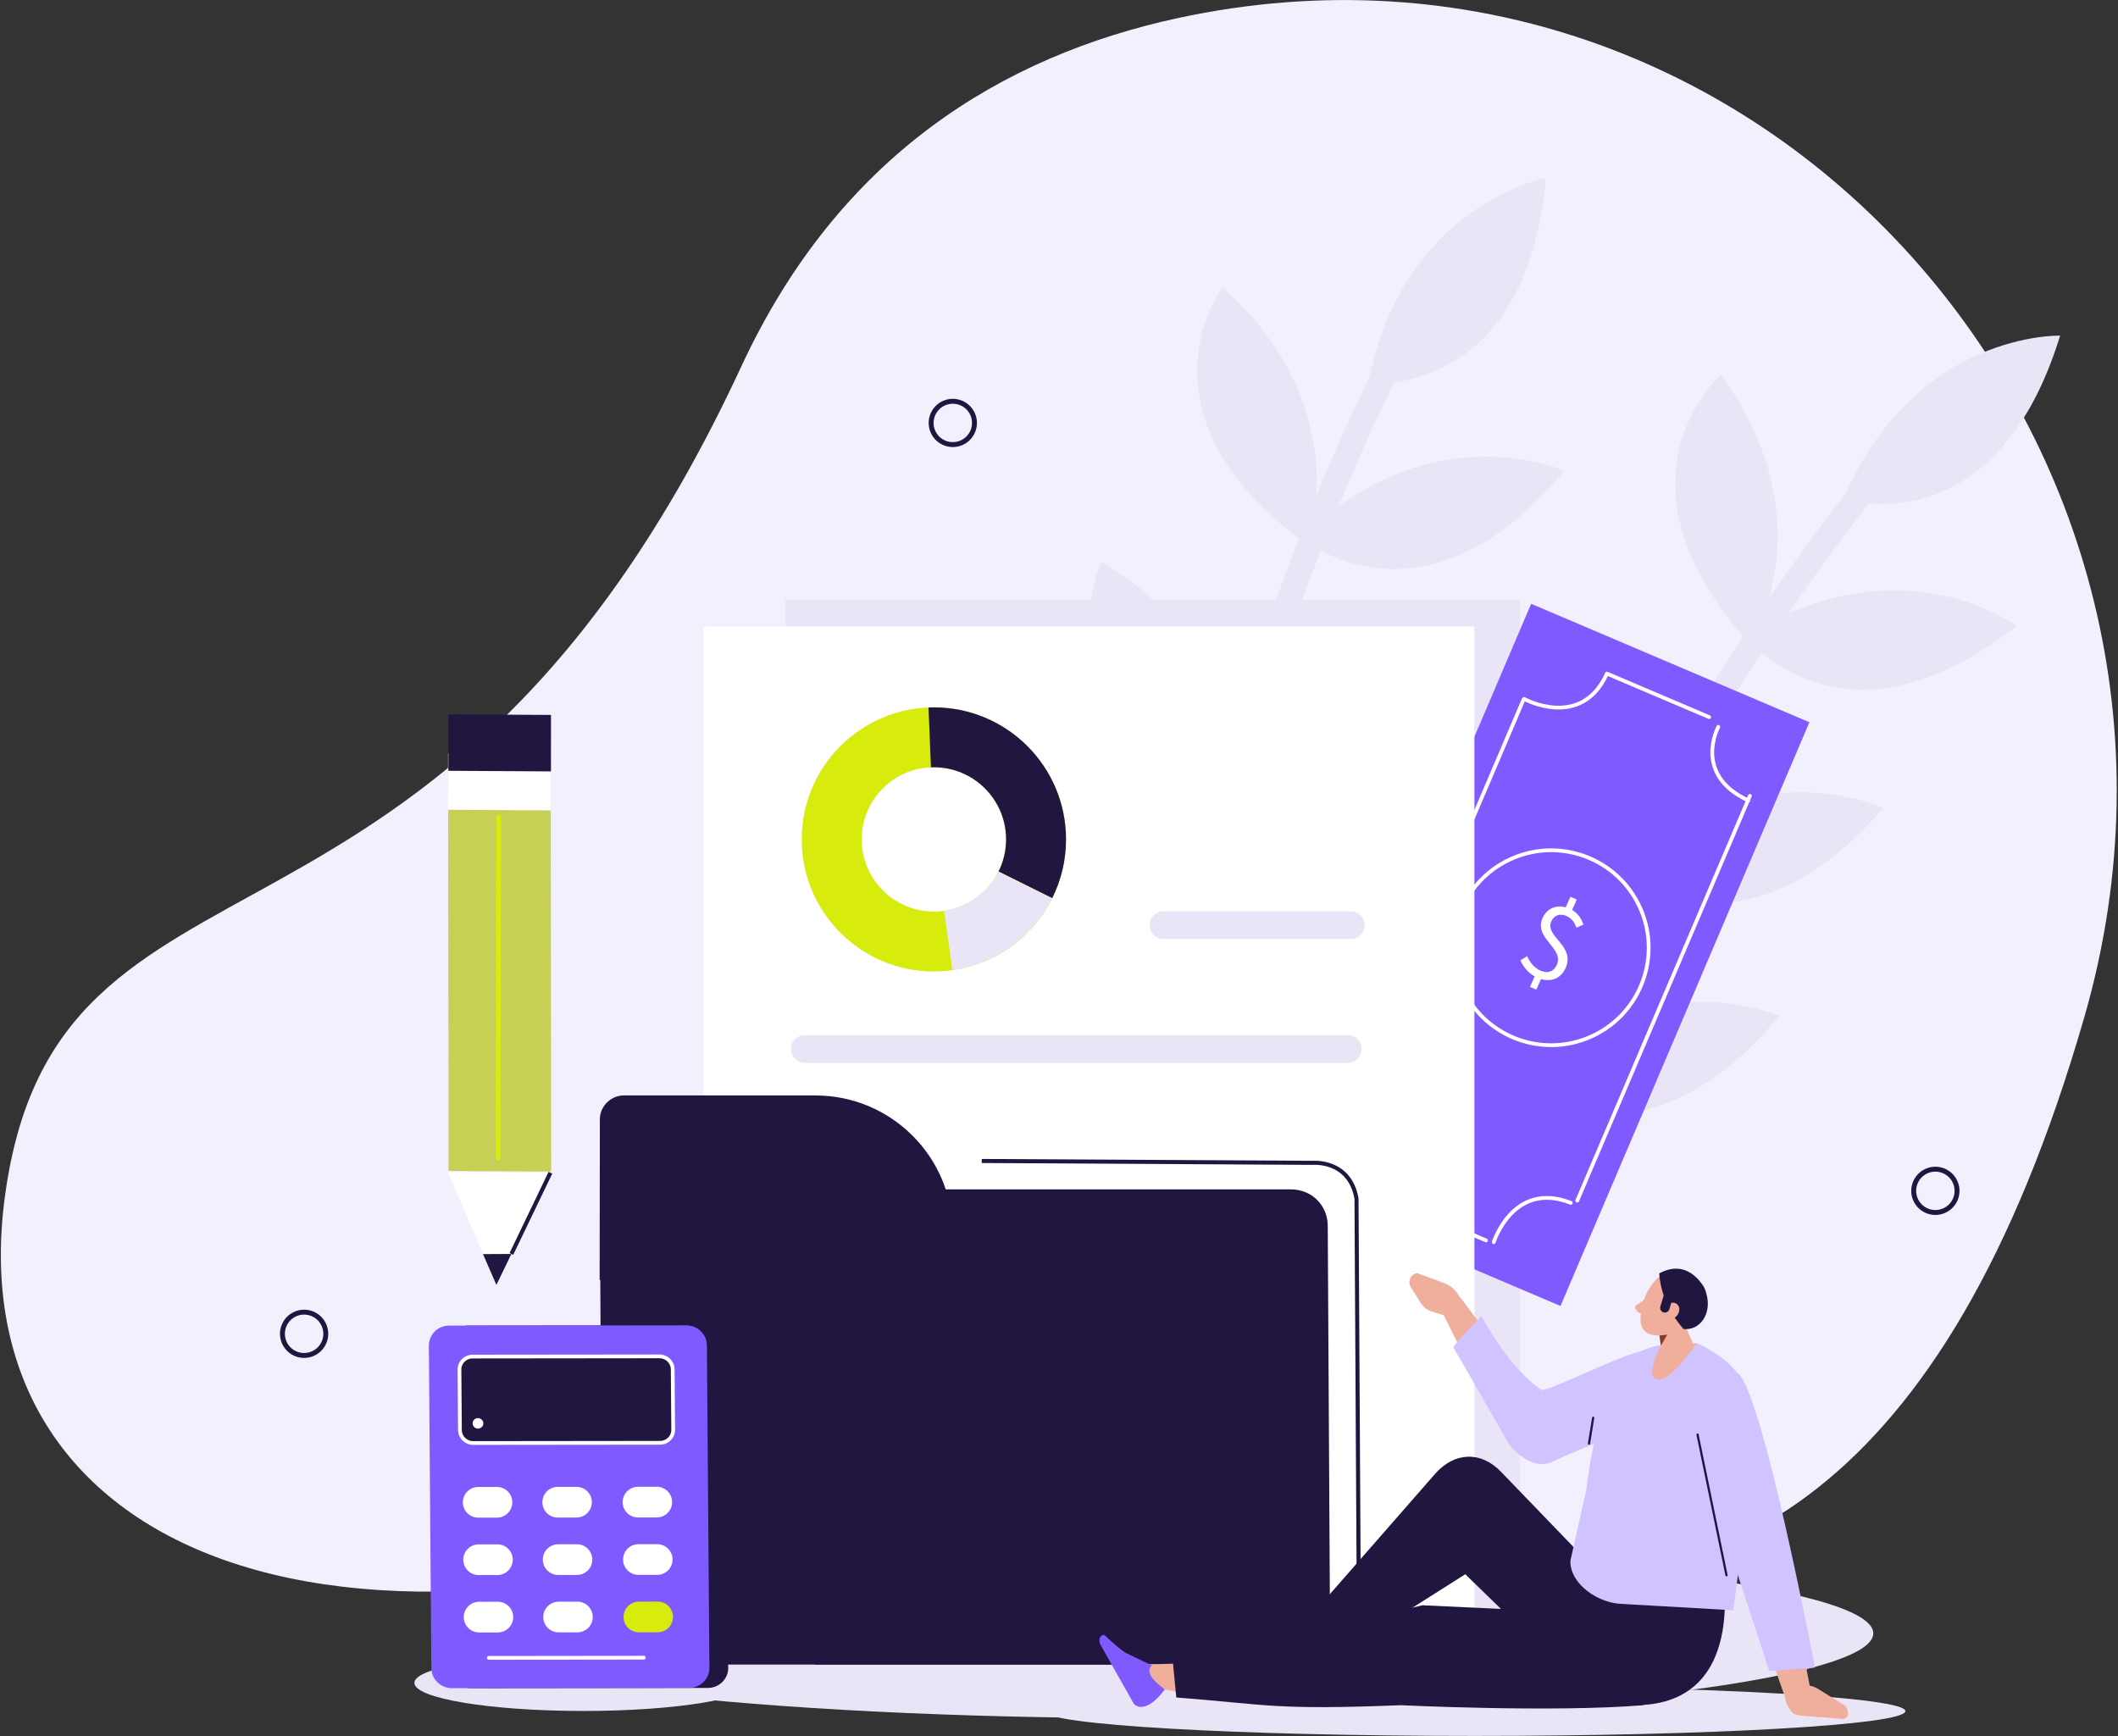 <svg width="549" height="450" viewBox="0 0 549 450" fill="none" xmlns="http://www.w3.org/2000/svg">
<rect x="0" y="0" width="549" height="450" fill="#333333" stroke="none"/>
<g clip-path="url(#clip0_157_1317)">
<path d="M540.309 263.501C582.976 115.352 456.011 -27.951 305.222 4.707C259.768 14.552 217.54 40.286 192.178 94.935C114.149 263.076 14.483 209.848 1.222 310.507C-10.839 402.05 87.447 444.862 236.846 384.541C301.434 358.464 467.345 516.841 540.309 263.501Z" fill="#F3F0FE"/>
<path d="M372.6 215.67C393.413 234.316 397.305 254.262 397.014 267.461C403.417 251.804 410.311 237.213 417.089 224.067C376.69 190.684 400.479 160.134 400.479 160.134C420.308 178.565 424.236 197.926 423.973 211.111C424.004 211.055 424.036 210.991 424.067 210.935C433.657 193.44 443.296 177.885 451.83 164.992C415.941 123.369 446.08 97.096 446.08 97.096C463.494 120.988 462.076 142.359 458.569 155.01C467.819 141.583 475.089 132.134 478.476 127.841C497.21 85.924 533.994 86.991 533.994 86.991C521.417 128.01 496.459 131.451 484.5 130.521C481.835 133.846 473.976 143.874 463.617 158.928C497.996 143.884 522.761 162.239 522.761 162.239C488.28 189.224 465.622 176.77 456.699 169.197C448.351 181.848 438.954 197.042 429.603 214.113C428.634 215.884 427.655 217.701 426.672 219.542C458.657 195.341 488.199 209.452 488.199 209.452C457.162 245.224 430.888 233.053 422.474 227.546C415.373 241.355 408.156 256.774 401.528 273.322C432.446 250.271 461.209 263.367 461.209 263.367C432.632 297.551 407.492 289.228 397.527 283.668C384.086 319.647 373.973 360.26 374.019 401.019C374.022 402.78 372.593 404.211 370.828 404.214C370.477 404.214 370.136 404.158 369.82 404.053C368.55 403.632 367.633 402.436 367.633 401.026C367.588 359.042 378.059 317.308 391.91 280.473C348.815 247.402 372.6 215.67 372.6 215.67Z" fill="#E9E5F6"/>
<path d="M269.88 205.737C294.14 219.609 302.132 238.3 304.614 251.267C307.591 234.617 311.27 218.904 315.141 204.633C268.638 180.449 285.49 145.599 285.49 145.599C308.746 159.468 316.647 177.576 319.157 190.522C319.175 190.459 319.196 190.392 319.213 190.329C324.921 171.214 331.081 153.986 336.722 139.591C292.901 106.411 316.858 74.406 316.858 74.406C338.899 94.121 341.991 115.316 341.219 128.42C347.446 113.356 352.571 102.595 354.986 97.688C364.513 52.779 400.703 46.119 400.703 46.119C397.01 88.86 373.327 97.45 361.441 99.049C359.535 102.858 353.954 114.31 346.983 131.198C377.444 109.291 405.509 122.047 405.509 122.047C377.455 155.655 352.687 148.223 342.374 142.685C336.863 156.802 330.864 173.627 325.3 192.279C324.724 194.216 324.145 196.197 323.573 198.2C349.773 167.84 381.615 175.451 381.615 175.451C358.77 216.926 330.527 210.528 321.144 206.905C317.097 221.892 313.274 238.482 310.266 256.051C335.662 227.038 366.535 233.821 366.535 233.821C345.765 273.227 319.434 270.358 308.525 267.008C302.929 305.004 301.56 346.83 310.153 386.674C310.525 388.396 309.427 390.094 307.703 390.465C307.359 390.539 307.015 390.557 306.682 390.518C305.351 390.374 304.203 389.396 303.909 388.017C295.059 346.977 296.544 303.976 302.361 265.055C253.281 241.748 269.88 205.737 269.88 205.737Z" fill="#E9E5F6"/>
<path d="M394.013 155.417H203.614V412.457H394.013V155.417Z" fill="#E9E5F6"/>
<path d="M404.488 338.501L469.005 187.205L396.88 156.498L332.363 307.793L404.488 338.501Z" fill="#7F5AFF"/>
<path d="M412.774 268.526C425.42 262.619 430.879 247.586 424.967 234.95C419.055 222.313 404.01 216.858 391.364 222.766C378.717 228.673 373.258 243.706 379.17 256.342C385.082 268.979 400.127 274.434 412.774 268.526Z" stroke="white" stroke-width="0.975" stroke-miterlimit="10" stroke-linecap="round" stroke-linejoin="round"/>
<path d="M453.578 206.281L408.837 311.194" stroke="white" stroke-width="0.975" stroke-miterlimit="10" stroke-linecap="round" stroke-linejoin="round"/>
<path d="M394.915 181.301L348.721 289.62" stroke="white" stroke-width="0.975" stroke-miterlimit="10" stroke-linecap="round" stroke-linejoin="round"/>
<path d="M443.016 185.871L416.521 174.592" stroke="white" stroke-width="0.975" stroke-miterlimit="10" stroke-linecap="round" stroke-linejoin="round"/>
<path d="M385.174 321.496L358.683 310.216" stroke="white" stroke-width="0.975" stroke-miterlimit="10" stroke-linecap="round" stroke-linejoin="round"/>
<path d="M395.066 181.168C395.066 181.168 409.781 189.253 416.475 174.714" stroke="white" stroke-width="0.975" stroke-miterlimit="10" stroke-linecap="round" stroke-linejoin="round"/>
<path d="M445.399 188.39C445.399 188.39 438.642 200.792 453.192 207.484" stroke="white" stroke-width="0.975" stroke-miterlimit="10" stroke-linecap="round" stroke-linejoin="round"/>
<path d="M348.647 290.01C348.647 290.01 364.675 295.015 358.819 309.911" stroke="white" stroke-width="0.975" stroke-miterlimit="10" stroke-linecap="round" stroke-linejoin="round"/>
<path d="M387.193 321.952C387.193 321.952 392.24 305.926 407.155 311.77" stroke="white" stroke-width="0.975" stroke-miterlimit="10" stroke-linecap="round" stroke-linejoin="round"/>
<path d="M397.794 253.094C396.123 252.151 394.768 250.495 394.101 248.92L395.835 247.833C396.554 249.366 397.579 250.807 399.24 251.551C401.255 252.456 402.768 251.79 403.522 250.102C405.502 245.69 397.471 243.235 399.854 237.925C400.942 235.501 403.305 234.466 405.836 235.175L407.071 232.425L408.707 233.158L407.496 235.855C409.156 236.827 409.921 238.184 410.437 239.661L408.64 240.457C408.072 239.026 407.482 238.076 406.011 237.416C404.351 236.673 402.82 237.23 402.111 238.809C400.339 242.758 408.433 245.076 405.804 250.93C404.642 253.519 402.199 254.581 399.45 253.775L398.215 256.525L396.579 255.792L397.794 253.094Z" fill="white"/>
<path d="M299.3 445.349C402.176 445.349 485.574 435.5 485.574 423.351C485.574 411.201 402.176 401.352 299.3 401.352C196.424 401.352 113.026 411.201 113.026 423.351C113.026 435.5 196.424 445.349 299.3 445.349Z" fill="#E9E5F6"/>
<path d="M357.843 431.442H211.232L219.691 312.005H376.448L368.704 421.341C368.297 427.044 363.569 431.442 357.843 431.442Z" fill="#201640"/>
<path d="M382.18 162.4H182.381V419.44H382.18V162.4Z" fill="white"/>
<path d="M349.429 275.496H208.522C206.605 275.496 205.036 273.928 205.036 272.013V271.778C205.036 269.863 206.605 268.295 208.522 268.295H349.429C351.346 268.295 352.915 269.863 352.915 271.778V272.013C352.912 273.932 351.346 275.496 349.429 275.496Z" fill="#E9E5F6"/>
<path d="M350.188 243.393H301.497C299.581 243.393 298.012 241.825 298.012 239.91V239.675C298.012 237.76 299.581 236.192 301.497 236.192H350.188C352.104 236.192 353.673 237.76 353.673 239.675V239.91C353.673 241.825 352.104 243.393 350.188 243.393Z" fill="#E9E5F6"/>
<path fill-rule="evenodd" clip-rule="evenodd" d="M242.065 183.343C223.145 183.343 207.809 198.666 207.809 217.571C207.809 236.476 223.145 251.8 242.065 251.8C260.986 251.8 276.322 236.476 276.322 217.571C276.322 198.666 260.986 183.343 242.065 183.343ZM242.065 236.269C231.728 236.269 223.349 227.897 223.349 217.568C223.349 207.238 231.728 198.866 242.065 198.866C252.403 198.866 260.782 207.238 260.782 217.568C260.782 227.897 252.403 236.269 242.065 236.269Z" fill="#D7EB0C"/>
<path fill-rule="evenodd" clip-rule="evenodd" d="M242.065 183.343C241.599 183.343 241.139 183.36 240.679 183.378L241.307 198.887C241.56 198.877 241.813 198.87 242.065 198.87C252.403 198.87 260.782 207.242 260.782 217.571C260.782 220.567 260.073 223.394 258.823 225.901L272.734 232.818C275.026 228.227 276.322 223.053 276.322 217.571C276.322 198.666 260.986 183.343 242.065 183.343Z" fill="#201640"/>
<path fill-rule="evenodd" clip-rule="evenodd" d="M258.823 225.898C256.131 231.296 250.904 235.21 244.698 236.08L246.882 251.449C258.241 249.853 267.806 242.691 272.738 232.811L258.823 225.898Z" fill="#E9E5F6"/>
<path d="M507.001 310.398C507.963 307.451 506.351 304.284 503.403 303.323C500.454 302.362 497.284 303.972 496.322 306.919C495.36 309.865 496.971 313.033 499.92 313.993C502.869 314.954 506.039 313.344 507.001 310.398Z" stroke="#201640" stroke-width="1.277" stroke-miterlimit="10" stroke-linecap="round"/>
<path d="M251.926 112.272C253.39 109.539 252.359 106.138 249.624 104.675C246.889 103.213 243.486 104.242 242.022 106.975C240.558 109.708 241.589 113.109 244.324 114.571C247.058 116.034 250.462 115.004 251.926 112.272Z" stroke="#201640" stroke-width="1.277" stroke-miterlimit="10" stroke-linecap="round"/>
<path d="M83.781 348.361C85.245 345.628 84.214 342.227 81.479 340.765C78.744 339.302 75.341 340.332 73.877 343.064C72.413 345.797 73.444 349.198 76.179 350.661C78.913 352.123 82.317 351.094 83.781 348.361Z" stroke="#201640" stroke-width="1.277" stroke-miterlimit="10" stroke-linecap="round"/>
<path d="M116.273 303.496L116.154 195.25L142.747 195.412L142.866 303.657L116.273 303.496Z" fill="#C5D054"/>
<path d="M116.143 209.89L116.153 195.25L142.747 195.412L142.74 210.051L116.143 209.89Z" fill="white"/>
<path d="M116.213 199.782L116.22 185.145L142.817 185.307L142.807 199.943L116.213 199.782Z" fill="#201640"/>
<path d="M116.073 303.811L128.664 333.06L142.666 303.973L116.073 303.811Z" fill="white"/>
<path d="M125.196 325.059L128.671 333.049L132.553 325.017L125.196 325.059Z" fill="#201640"/>
<path d="M129.278 211.679L129.096 300.199" stroke="#D7EB0C" stroke-width="1.18" stroke-miterlimit="10" stroke-linecap="round" stroke-linejoin="round"/>
<path d="M246.938 331.755H155.43L155.489 290.034C155.493 286.772 158.35 283.935 161.632 283.935H211.358C231.043 283.935 246.98 299.88 246.952 319.553L246.938 331.755Z" fill="#201640"/>
<path d="M344.806 431.442H167.157C160.912 431.442 156.139 426.725 156.103 420.517L155.465 308.28H334.595C339.997 308.28 344.129 312.362 344.161 317.732L344.806 431.442Z" fill="#201640"/>
<path d="M254.474 300.918L340.204 301.402C340.204 301.402 349.801 300.483 351.616 310.651L352.181 410.882" stroke="#201640" stroke-width="1.052" stroke-miterlimit="10"/>
<path d="M198.76 308.28H156.5" stroke="#201640" stroke-width="1.052" stroke-miterlimit="10"/>
<path fill-rule="evenodd" clip-rule="evenodd" d="M402.192 369.382C397.2 372.448 391.328 372.129 387.126 366.794L372.334 337.107L378.733 336.546L393.788 356.794L402.192 369.382Z" fill="#EFAF9C"/>
<path d="M376.89 341.709L371.116 339.945C369.961 339.594 368.971 338.836 368.325 337.812L365.71 333.67C364.797 332.225 365.605 330.31 367.272 329.963L374.405 332.59C375.977 333.168 377.367 334.396 378.291 336.027L379.831 338.742L376.89 341.709Z" fill="#EFAF9C"/>
<path fill-rule="evenodd" clip-rule="evenodd" d="M383.998 341.148C383.998 341.148 376.328 348.762 376.792 349.376C377.252 349.99 391.159 374.394 391.159 374.394C391.159 374.394 396.607 381.532 402.308 378.894C411.743 374.528 424.661 369.779 424.661 369.779C424.661 369.779 436.181 364.735 438.684 361.143C443.1 354.809 437.936 349.015 430.642 348.692C428.764 348.608 425.394 350.274 423.604 350.751C418.058 352.228 400.651 360.996 399.475 360.207C391.043 354.564 383.998 341.148 383.998 341.148Z" fill="#D0C3FF"/>
<path d="M382.264 449.944C443.919 449.944 493.9 447.062 493.9 443.508C493.9 439.953 443.919 437.072 382.264 437.072C320.609 437.072 270.628 439.953 270.628 443.508C270.628 447.062 320.609 449.944 382.264 449.944Z" fill="#E9E5F6"/>
<path d="M312.772 440.302C305.738 438.527 301.908 437.921 301.908 437.921C295.116 436.384 292.725 434.315 297.611 431.358C297.611 431.358 301.115 431.358 306.559 431.12L312.772 440.302Z" fill="#EFAF9C"/>
<path d="M422.27 415.908L389.035 381.441C383.854 376.067 376.978 376.306 371.965 382.037L329.965 430.05L342.651 431.579L379.81 408.034L408.833 436.247L422.27 415.908Z" fill="#201640"/>
<path fill-rule="evenodd" clip-rule="evenodd" d="M298.556 431.667L292.265 428.643C290.847 428.149 286.242 423.754 286.242 423.754C284.845 423.821 284.82 425.171 285.147 426.132L293.933 441.677C293.933 441.677 296.639 444.9 301.908 437.921C299.107 435.735 296.78 433.582 298.556 431.667Z" fill="#7F5AFF"/>
<path d="M304.899 439.976L304.053 431.162L368.701 416.073L438.238 419.331L425.875 441.979C402.778 443.897 363.112 441.979 363.112 441.979C329.965 443.29 328.642 441.8 304.899 439.976Z" fill="#201640"/>
<path d="M446.329 406.364C446.329 406.364 453.697 442.677 422.867 441.968C392.037 441.26 383.717 441.979 383.717 441.979L385.995 428.822L408.83 427.802L417.391 413.102L446.329 406.364Z" fill="#201640"/>
<path d="M411.185 386.123C411.185 386.123 412.747 371.999 415.583 367.166C417.507 363.886 421.909 360.158 424.39 357.25C426.075 355.276 428.982 350.562 431.516 349.99L439.779 348.12C439.779 348.12 447.066 351.112 450.643 356.38C453.009 359.863 452.044 363.346 452.409 371.192C453.325 390.897 449.26 417.374 449.26 417.374L420.529 415.729C414.404 415.62 406.913 410.65 407.057 404.534L411.185 386.123Z" fill="#D0C3FF"/>
<path d="M390.994 417.118L406.815 414.056" stroke="#201640" stroke-width="0.827" stroke-miterlimit="10" stroke-linecap="round" stroke-linejoin="round"/>
<path fill-rule="evenodd" clip-rule="evenodd" d="M450.917 405.915C450.917 405.915 460.005 396.659 462.726 403.678L470.062 442.049L462.961 440.639L452.978 412.408L450.917 405.915Z" fill="#EFAF9C"/>
<path d="M464.414 443.69L464.758 444.083C465.836 444.841 469.739 444.939 473.13 445.149L477.637 445.546C479.392 445.335 479.301 443.904 478.409 442.214L471.396 437.833C469.848 436.868 467.928 436.511 466.022 436.84L462.845 437.387L462.736 438.159C462.455 440.123 463.077 442.164 464.414 443.69Z" fill="#EFAF9C"/>
<path fill-rule="evenodd" clip-rule="evenodd" d="M449.889 355.696C456.035 356.373 470.455 432.238 470.455 432.238L458.619 433.136L440.983 379.305L449.889 355.696Z" fill="#D0C3FF"/>
<path d="M447.526 408.29L440.011 371.837" stroke="#201640" stroke-width="0.573" stroke-miterlimit="10" stroke-linecap="round" stroke-linejoin="round"/>
<path fill-rule="evenodd" clip-rule="evenodd" d="M439.779 348.124C439.779 348.124 433.32 358.032 429.677 357.552C426.033 357.071 430.502 348.829 430.502 348.829L439.779 348.124Z" fill="#EFAF9C"/>
<path d="M411.873 374.173L412.968 367.471" stroke="#201640" stroke-width="0.573" stroke-miterlimit="10" stroke-linecap="round" stroke-linejoin="round"/>
<path d="M429.779 343.512L431.004 352.252L439.13 348.983L434.981 339.247L429.779 343.512Z" fill="#EFAF9C"/>
<path fill-rule="evenodd" clip-rule="evenodd" d="M430.066 345.578L430.519 348.797L433.545 343.522L430.066 345.578Z" fill="#873B24"/>
<path d="M429.877 331.053C429.877 331.053 425.535 334.599 425.236 341.484C424.938 348.369 432.976 345.718 435.111 345.269C437.241 344.816 443.472 333.726 437.01 332.26C430.544 330.79 429.877 331.053 429.877 331.053Z" fill="#EFAF9C"/>
<path fill-rule="evenodd" clip-rule="evenodd" d="M437.073 344.508C441.068 344.392 443.254 340.369 442.552 336.437C442.328 335.175 441.991 334.038 441.499 333.302C439.095 329.717 435.353 327.234 430.098 330.04C430.098 330.04 430.07 337.311 436.378 344.476L437.073 344.508Z" fill="#201640"/>
<path fill-rule="evenodd" clip-rule="evenodd" d="M434.644 341.046C433.812 342.007 432.499 342.224 431.716 341.533C430.93 340.843 430.969 339.499 431.8 338.538C432.632 337.577 433.945 337.36 434.728 338.051C435.514 338.745 435.476 340.085 434.644 341.046Z" fill="#EFAF9C"/>
<path d="M431.197 340.159C431.836 340.348 432.517 339.98 432.706 339.341L433.717 335.943C433.907 335.304 433.538 334.624 432.899 334.435C432.26 334.245 431.579 334.613 431.39 335.252L430.379 338.65C430.186 339.289 430.554 339.969 431.197 340.159Z" fill="#201640"/>
<path fill-rule="evenodd" clip-rule="evenodd" d="M426.444 336.634C426.419 336.686 425.5 337.412 424.081 338.342C423.379 338.805 424.443 340.429 425.271 340.334C426.1 340.239 427.56 338.089 427.56 338.089L426.444 336.634Z" fill="#EFAF9C"/>
<path d="M151.203 443.473C175.388 443.473 194.993 440.214 194.993 436.195C194.993 432.175 175.388 428.917 151.203 428.917C127.019 428.917 107.413 432.175 107.413 436.195C107.413 440.214 127.019 443.473 151.203 443.473Z" fill="#E9E5F6"/>
<path d="M188.113 348.703C188.092 345.837 185.698 343.515 182.767 343.519L121.31 343.585C118.379 343.589 116.02 345.914 116.045 348.783L116.691 432.379C116.712 435.244 119.106 437.566 122.037 437.563L183.494 437.496C186.425 437.493 188.784 435.167 188.759 432.298L188.113 348.703Z" fill="#201640"/>
<path d="M178.615 437.496L117.157 437.563C114.226 437.566 111.832 435.244 111.811 432.379L111.166 348.783C111.144 345.918 113.5 343.589 116.431 343.585L177.888 343.519C180.819 343.515 183.213 345.837 183.234 348.703L183.88 432.298C183.905 435.167 181.546 437.493 178.615 437.496Z" fill="#7F5AFF"/>
<path d="M171.092 373.966L122.672 374.019C120.78 374.023 119.232 372.521 119.218 370.67L119.095 354.97C119.081 353.119 120.605 351.617 122.497 351.614L170.917 351.561C172.809 351.558 174.357 353.059 174.371 354.911L174.494 370.61C174.508 372.462 172.984 373.963 171.092 373.966Z" fill="#201640"/>
<path d="M171.092 373.966L122.672 374.019C120.78 374.023 119.232 372.521 119.218 370.67L119.095 354.97C119.081 353.119 120.605 351.617 122.497 351.614L170.917 351.561C172.809 351.558 174.357 353.059 174.371 354.911L174.494 370.61C174.508 372.462 172.984 373.963 171.092 373.966Z" stroke="white" stroke-width="0.977" stroke-miterlimit="10" stroke-linecap="round" stroke-linejoin="round"/>
<path d="M128.822 393.359L123.957 393.366C121.77 393.369 119.99 391.605 119.973 389.42C119.955 387.214 121.738 385.415 123.95 385.411L128.815 385.408C131.002 385.404 132.782 387.168 132.799 389.353C132.817 391.56 131.03 393.355 128.822 393.359Z" fill="white"/>
<path d="M149.437 393.338L144.572 393.341C142.385 393.345 140.606 391.581 140.588 389.396C140.571 387.189 142.354 385.39 144.565 385.387L149.43 385.383C151.617 385.38 153.397 387.144 153.415 389.329C153.429 391.535 151.645 393.334 149.437 393.338Z" fill="white"/>
<path d="M170.243 393.313L165.378 393.317C163.191 393.32 161.411 391.556 161.393 389.371C161.376 387.165 163.159 385.366 165.37 385.362L170.236 385.359C172.423 385.355 174.202 387.119 174.22 389.304C174.237 391.514 172.451 393.313 170.243 393.313Z" fill="white"/>
<path d="M128.938 408.241L124.073 408.244C121.886 408.248 120.106 406.484 120.089 404.299C120.071 402.092 121.854 400.293 124.066 400.29L128.931 400.286C131.118 400.283 132.897 402.047 132.915 404.232C132.929 406.438 131.146 408.237 128.938 408.241Z" fill="white"/>
<path d="M149.55 408.216L144.685 408.22C142.498 408.223 140.718 406.459 140.701 404.274C140.683 402.068 142.466 400.268 144.678 400.265L149.543 400.258C151.73 400.254 153.509 402.019 153.527 404.204C153.545 406.417 151.761 408.216 149.55 408.216Z" fill="white"/>
<path d="M170.359 408.195L165.493 408.199C163.307 408.202 161.527 406.438 161.509 404.253C161.492 402.047 163.275 400.247 165.486 400.244L170.352 400.24C172.538 400.237 174.318 402.001 174.336 404.186C174.35 406.396 172.566 408.192 170.359 408.195Z" fill="white"/>
<path d="M129.054 423.119L124.189 423.123C122.002 423.126 120.222 421.362 120.204 419.177C120.187 416.971 121.97 415.171 124.182 415.168L129.047 415.164C131.234 415.161 133.013 416.925 133.031 419.11C133.045 421.32 131.262 423.119 129.054 423.119Z" fill="white"/>
<path d="M149.666 423.098L144.801 423.102C142.614 423.105 140.834 421.341 140.816 419.156C140.799 416.95 142.582 415.15 144.794 415.147L149.659 415.14C151.846 415.136 153.625 416.901 153.643 419.086C153.66 421.295 151.874 423.095 149.666 423.098Z" fill="white"/>
<path d="M170.474 423.077L165.609 423.081C163.422 423.084 161.643 421.32 161.625 419.135C161.608 416.929 163.391 415.129 165.602 415.126L170.467 415.122C172.654 415.119 174.434 416.883 174.451 419.068C174.466 421.274 172.682 423.074 170.474 423.077Z" fill="#D7EB0C"/>
<path d="M123.904 370.284C123.139 370.284 122.511 369.673 122.504 368.926C122.497 368.179 123.118 367.565 123.883 367.565C124.648 367.565 125.277 368.176 125.284 368.923C125.291 369.67 124.669 370.284 123.904 370.284Z" fill="white"/>
<path d="M126.698 429.71L166.869 429.664" stroke="white" stroke-width="0.977" stroke-miterlimit="10" stroke-linecap="round" stroke-linejoin="round"/>
<path d="M132.553 325.017L142.666 303.973" stroke="#201640" stroke-width="1.052" stroke-miterlimit="10"/>
</g>
<defs>
<clipPath id="clip0_157_1317">
<rect width="549" height="450" fill="white"/>
</clipPath>
</defs>
</svg>
